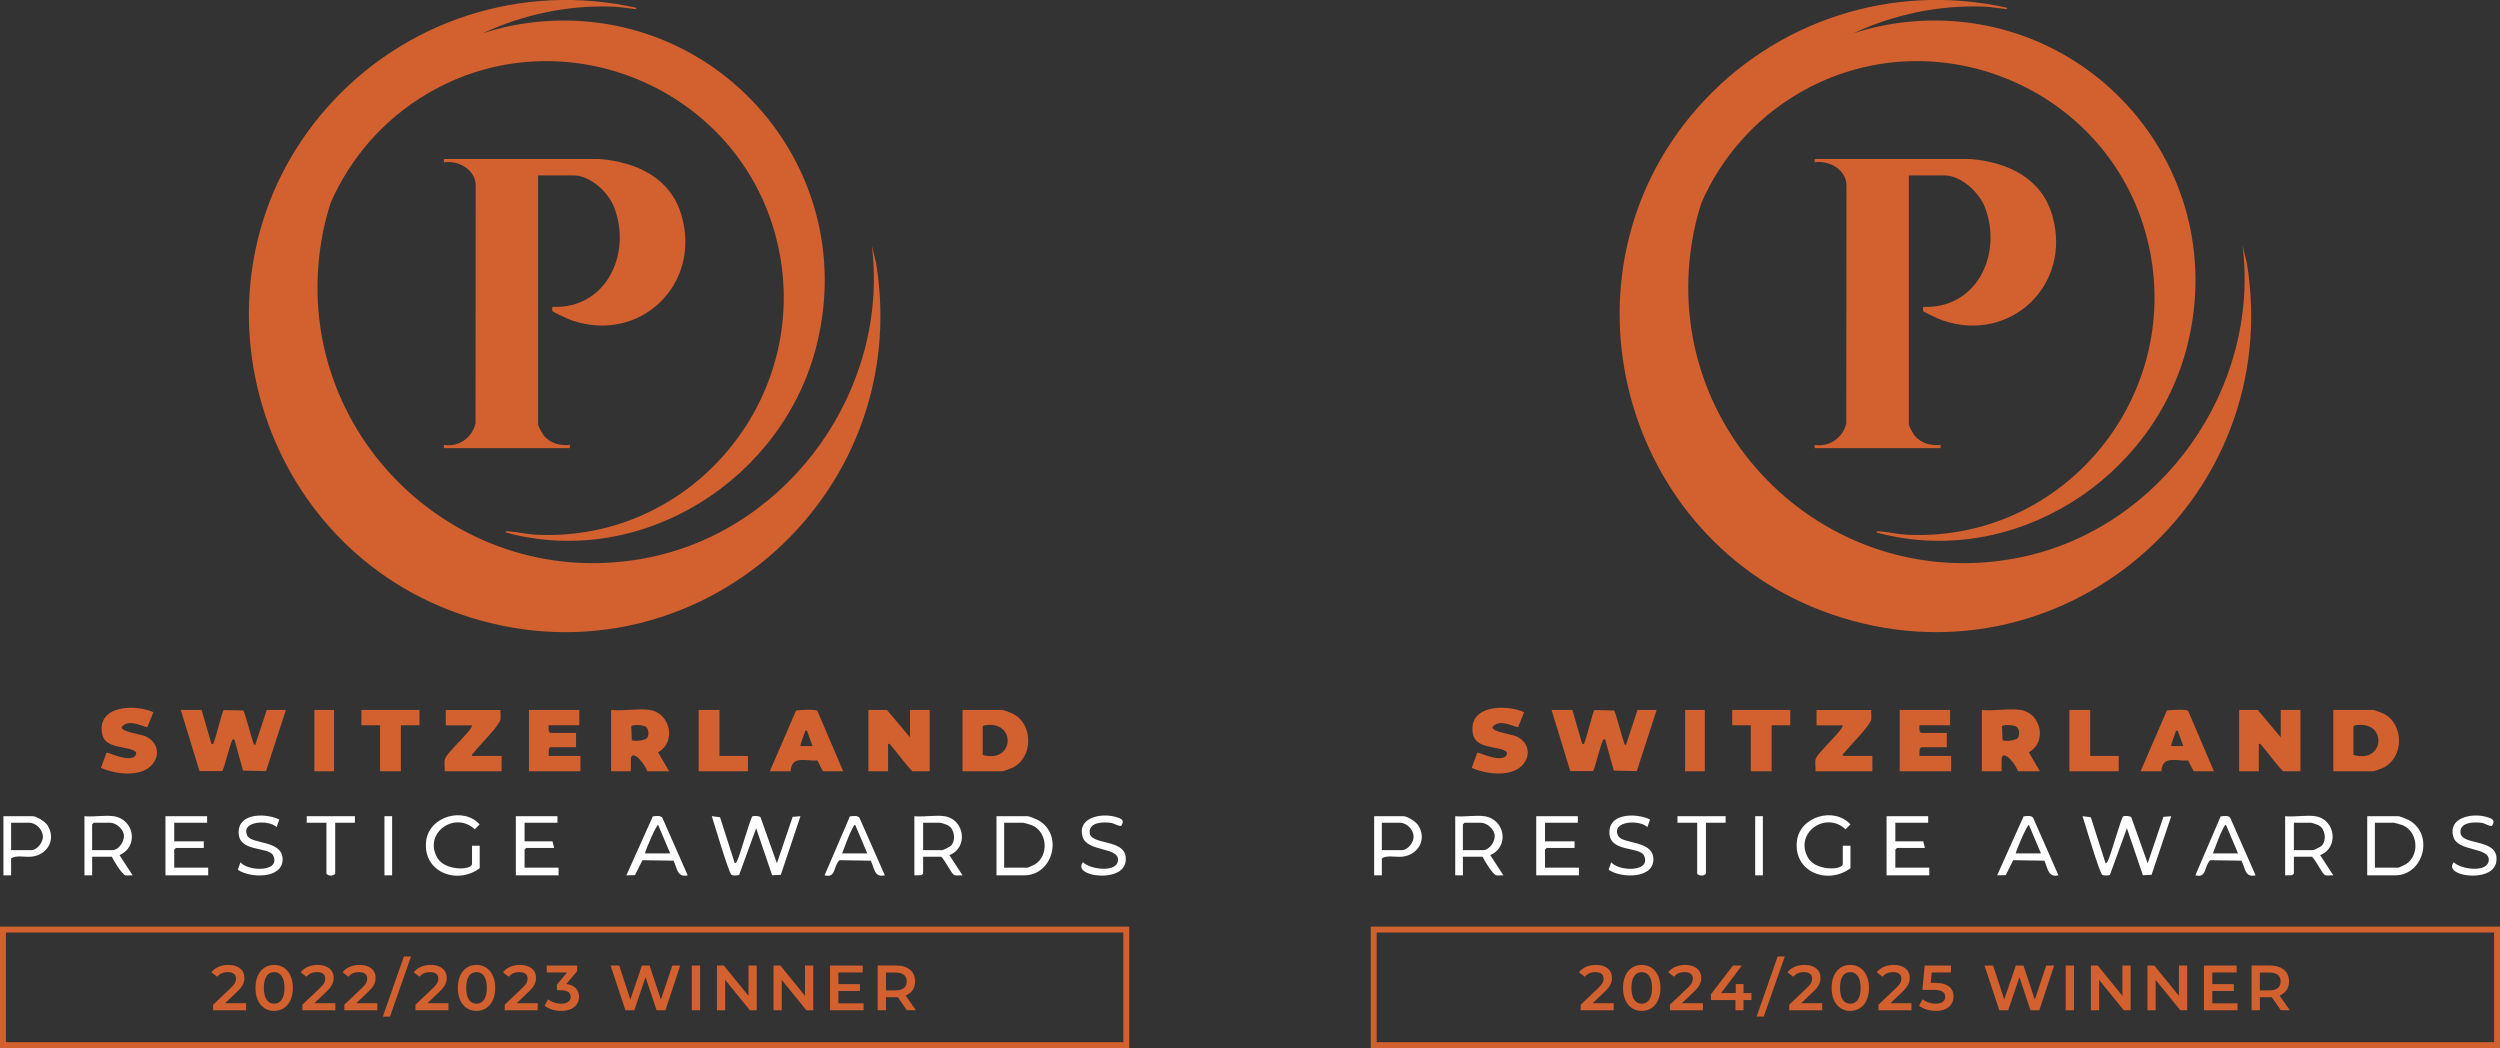 <svg viewBox="0 0 846.72 354.96" xmlns="http://www.w3.org/2000/svg" data-sanitized-data-name="Livello 1" data-name="Livello 1" id="Livello_1">
  <rect x="0" y="0" width="846.72" height="354.96" fill="#333333" stroke="none"/>
  <defs>
    <style>
      .cls-1 {
        fill: #d3602f;
      }

      .cls-2 {
        fill: #fff;
      }

      .cls-3 {
        fill: none;
        stroke: #d3602f;
        stroke-miterlimit: 10;
        stroke-width: 2px;
      }
    </style>
  </defs>
  <g>
    <g>
      <path d="M760.95,88.96l-1.42-5.81c6.02,48.38-27.5,95.79-75.21,105.61-64.54,13.28-122.06-42.19-111.21-107.17.74-4.46,1.81-8.8,3.18-13,6.66-15.13,17.92-28.18,32.8-36.93,45.59-26.79,104.8-2.17,118,48.74,13.58,52.35-27.3,103.4-81.38,100.7-2.92-.15-6.03-.91-8.89-1.12-.41-.03-1.38-.28-1.29.36,46.21,12.58,94.26-18.09,105.43-63.87,15.01-61.51-36.43-117.54-98.88-108.57-4.92.71-9.7,1.85-14.31,3.36,13.67-6.36,28.87-9.64,44.45-9.01,1.96.08,4.34.53,6.34.71.42.04,1.33.34,1.25-.32-38.77-8.71-78.85,4.32-104.93,33.95-49.79,56.58-25.71,146.56,44.94,171.29,77.39,27.1,154.34-38.33,141.14-118.94Z" class="cls-1"></path>
      <path d="M614.6,150.67v1.11h42.65v-1.11c-3.21.37-6.52-.5-8.69-2.99-.45-.51-2.06-3.39-2.06-3.87V59.41h12.05c5.73,0,11.92,5.89,13.82,11.03,5.83,15.75-2.87,34.24-21.05,33.49.04.45-.14,1.01.08,1.41.25.46,5.68,2.9,6.61,3.21,23.08,7.8,43.86-12.19,37.07-35.6-3.7-12.76-15.21-18.03-27.64-19.09h-52.84s0,1.11,0,1.11c4.85-.7,10.53,2.3,10.77,7.59l-.05,80.85c-1.16,4.86-5.69,8.08-10.72,7.27Z" class="cls-1"></path>
    </g>
    <g>
      <path d="M532.54,240.45l3.34,11.5c.95.15.58-.09.77-.52.69-1.5,2.91-10.57,3.34-10.94l6.65.13c.51.34,2.76,9.25,3.35,10.75.15.39.14.89.71.95l3.9-11.87h6.49l-6.73,20.72-7.78-.17-2.93-10.54c-.84-.15-.59.05-.83.47-.75,1.36-2.77,9.89-3.3,10.23h-7.69s-6.35-20.72-6.35-20.72h7.05Z" class="cls-1"></path>
      <path d="M764.67,240.45l7.79,9.27v-9.27h6.67v20.77h-5.75c-.57,0-6.23-7.48-7.3-8.65-.33-.36-.33-.79-1.04-.62v9.27h-6.67v-20.77h6.3Z" class="cls-1"></path>
      <path d="M790.26,261.22v-20.77h13.53c.37,0,3.01,1.01,3.54,1.28,6.92,3.53,6.92,14.69,0,18.22-.53.27-3.17,1.28-3.54,1.28h-13.53ZM797.54,245.69l-.45.3v9.69c10.79,3.16,11.58-12.06.45-9.99Z" class="cls-1"></path>
      <path d="M684.39,240.45c6.87,1.07,9.08,10.9,2.75,14.33l3.74,6.44h-7.42c-.19-1.3-4.52-7.57-5.51-4.58l-.05,4.58h-6.67v-20.77c4.02.45,9.31-.6,13.16,0ZM683.36,250c.78-.83.62-3.01-.29-3.79-.81-.7-4.53-.92-5.02-.22l.19,4.68c.8.56,4.38.11,5.12-.67Z" class="cls-1"></path>
      <path d="M660.47,240.45v5.19h-10.38c.03.9-.28,2,.56,2.6h8.71v4.82h-8.71l-.5.61-.06,2.35h10.75v5.19h-17.43v-20.77h17.06Z" class="cls-1"></path>
      <path d="M749.84,261.22h-6.86l-1.9-3.66c-3.9.32-8.72-1.9-9.04,3.66h-7.05l8.9-20.59c1.27-.17,6.63-.55,7.24.19l8.71,20.41ZM737.59,247.5c-.95-.15-.58.08-.77.52-.26.57-1.65,4.48-1.45,4.67h4.08s-1.86-5.19-1.86-5.19Z" class="cls-1"></path>
      <path d="M516.21,241.21l-2.06,5.12c-2.78-.74-6.35-2.78-8.66-.1-.34,1.63,6.55,2.48,7.97,3.11,3.9,1.73,5.25,5.8,2.6,9.29-3.68,4.84-12.7,3.62-17.6,1.44l1.86-5.13c.44-.31,6.71,3.03,9.36,1.4.58-.36,1.05-1.31.39-1.83-2.44-1.91-10.15-.76-11.18-5.8-2.02-9.87,11.05-10.32,17.33-7.5Z" class="cls-1"></path>
      <path d="M633.77,240.45c-.1,1.01.15,2.19.02,3.17-.28,2.04-7.37,9.05-9.1,11.29-.29.37-.71.47-.55,1.12h10.01v5.19h-19.28c.17-1.3-.34-3.28.19-4.44.83-1.8,5.97-6.71,7.59-8.73.53-.66,1.37-1.57,1.49-2.4h-8.9v-5.19h18.54Z" class="cls-1"></path>
      <polygon points="606.33 240.45 606.33 245.64 600.03 245.64 600.03 261.22 592.98 261.22 592.98 245.64 586.68 245.64 586.68 240.45 606.33 240.45" class="cls-1"></polygon>
      <polygon points="707.93 240.45 707.93 256.03 717.58 256.03 717.58 261.22 700.89 261.22 700.89 240.45 707.93 240.45" class="cls-1"></polygon>
      <rect height="20.77" width="6.67" y="240.45" x="570.73" class="cls-1"></rect>
    </g>
    <g>
      <path d="M713.13,292.38c.55-.09.72-.68.92-1.11.94-1.97,4.4-14.37,5.06-14.78.38-.24,2.33-.18,2.73.31l5.55,15.59,5.34-15.73,2.64-.22-6.66,19.86-2.94.13-5.41-15.92-5.74,15.77c-.54.33-2.07.33-2.61,0-.9-.54-5.9-17.45-6.67-19.85l2.79.36,5,15.59Z" class="cls-2"></path>
      <path d="M801.75,296.46v-20.03h10.57c.46,0,2.91,1,3.5,1.32,8.75,4.78,5.05,18.71-4.61,18.71h-9.46ZM804.35,293.87h7.97c.16,0,2.21-.96,2.54-1.17,4.8-3.12,4.08-11.05-1.13-13.22-.36-.15-2.69-.82-2.89-.82h-6.49v15.21Z" class="cls-2"></path>
      <path d="M784.14,276.43c6.92,1.07,8.12,10.73,1.66,13.18l4.46,6.85c-.87-.09-2.21.27-2.96-.18-.83-.5-3.14-5.19-4.27-6.12h-6.12v5.75l-.61.5-2.35.06v-20.03c3.13.34,7.19-.47,10.2,0ZM776.91,287.93h6.49c.3,0,2.62-1.16,2.95-1.51,1.69-1.81,1.26-5.52-.92-6.83-.46-.27-2.38-.94-2.77-.94h-5.75v9.27Z" class="cls-2"></path>
      <path d="M502.69,276.43c7.1,1.01,8.61,10.38,2.03,13.18l4.46,6.85c-.77-.06-1.67.14-2.4,0-1.14-.22-4.03-4.93-4.64-6.3h-6.67v6.31h-2.6v-20.03c3.06.31,6.87-.42,9.83,0ZM495.46,287.93h6.86c2.13,0,4.07-2.89,3.92-5s-2.64-4.27-4.66-4.27h-5.56l-.56.56v8.72Z" class="cls-2"></path>
      <polygon points="534.39 276.43 534.39 278.66 523.27 278.66 523.27 284.96 533.28 284.96 533.28 287.19 523.82 287.19 523.27 287.74 523.27 293.87 534.76 293.87 534.76 296.46 520.3 296.46 520.3 276.43 534.39 276.43" class="cls-2"></polygon>
      <polygon points="653.05 276.43 653.05 278.66 641.93 278.66 641.93 284.96 651.39 284.96 651.94 287.19 642.49 287.19 641.93 287.74 641.93 293.87 653.42 293.87 653.42 296.46 638.96 296.46 638.96 276.43 653.05 276.43" class="cls-2"></polygon>
      <path d="M624.13,286.45h2.6v7.6c-7.7,5.77-19.39,1.31-18.13-9.23,1-8.33,12.61-11.67,18.12-5.61l-1.66,1.66c-6.74-6.35-17.55,1.29-12.66,9.71,2.59,4.45,11.73,4.21,11.73,1.99v-6.12Z" class="cls-2"></path>
      <path d="M468.01,296.46h-2.6v-20.03h9.83c1.43,0,4.25,1.81,5.08,3.08,3.07,4.75.02,10.09-5.45,10.64-2.2.22-5.05-.59-6.86.56v5.75ZM468.01,287.93h6.86c1.9,0,3.98-2.65,3.91-4.63-.08-2.36-2.35-4.65-4.65-4.65h-6.12v9.27Z" class="cls-2"></path>
      <path d="M697.18,296.46c-3.58.84-3.62-2.5-4.78-4.96l-10.55-.17-2.53,5.07-2.91.06,8.96-19.97c1.04-.08,2.58-.44,3.24.52l8.56,19.44ZM691.25,289.04l-4.08-9.64c-.48-.36-4.44,8.77-4.45,9.64h8.53Z" class="cls-2"></path>
      <path d="M763.93,296.46c-3.68.85-3.47-2.53-4.78-4.96l-10.55-.17c-2.17,1.97-1.1,6.17-5.06,5.13l8.58-19.98c1.05-.04,2.59-.44,3.25.54l8.57,19.43ZM758,289.04l-4.08-9.64c-.24-.18-.68.6-.81.85-1.39,2.6-2.54,6.02-3.63,8.79h8.53Z" class="cls-2"></path>
      <path d="M558.85,277.57l-.91,2.57c-2.53-2.6-12.3-2.17-9.92,2.89,1.42,3.01,12.01,1.41,11.96,8.07s-11.15,6.34-15.16,3.47l.88-2.54c2.38,3.11,13.71,3.49,11.12-2.23-1.52-3.35-12.58-.79-11.68-8.73.67-5.92,9.77-5.54,13.71-3.49Z" class="cls-2"></path>
      <path d="M844,279.74c-1.29.04-2.24-.87-3.53-1.05-2.4-.34-7.22-.31-7.16,3.13.08,4.62,11.64,2.1,12.22,8.52.51,5.7-6.16,6.71-10.5,6.03-2.24-.35-5.98-1.72-3.98-4.36,2.2,2.38,11.45,3.76,11.86-.59.44-4.64-10.48-2.81-11.99-8-1.88-6.47,6.09-8.09,10.89-6.82,1.94.52,3.6.99,2.18,3.14Z" class="cls-2"></path>
      <path d="M584.45,276.43v2.23h-6.67v17.25c-.72.87-2.3.83-2.97,0v-17.25h-6.67v-2.23h16.32Z" class="cls-2"></path>
      <rect height="20.03" width="2.6" y="276.43" x="594.46" class="cls-2"></rect>
    </g>
    <g>
      <path d="M546.53,339.78v2.38h-11.17v-1.88l6.02-5.71c1.47-1.41,1.73-2.29,1.73-3.14,0-1.38-.95-2.19-2.81-2.19-1.47,0-2.7.5-3.55,1.58l-1.97-1.51c1.17-1.58,3.27-2.51,5.76-2.51,3.29,0,5.41,1.67,5.41,4.35,0,1.47-.41,2.81-2.51,4.78l-4.05,3.85h7.14Z" class="cls-1"></path>
      <path d="M549.71,334.59c0-4.98,2.73-7.79,6.32-7.79s6.34,2.81,6.34,7.79-2.73,7.79-6.34,7.79-6.32-2.81-6.32-7.79ZM559.54,334.59c0-3.66-1.43-5.35-3.51-5.35s-3.48,1.69-3.48,5.35,1.43,5.35,3.48,5.35,3.51-1.69,3.51-5.35Z" class="cls-1"></path>
      <path d="M576.76,339.78v2.38h-11.17v-1.88l6.02-5.71c1.47-1.41,1.73-2.29,1.73-3.14,0-1.38-.95-2.19-2.81-2.19-1.47,0-2.7.5-3.55,1.58l-1.97-1.51c1.17-1.58,3.27-2.51,5.76-2.51,3.29,0,5.41,1.67,5.41,4.35,0,1.47-.41,2.81-2.51,4.78l-4.05,3.85h7.14Z" class="cls-1"></path>
      <path d="M593.19,338.72h-2.68v3.44h-2.73v-3.44h-8.31v-1.95l7.47-9.76h3.01l-7.03,9.33h4.96v-3.05h2.64v3.05h2.68v2.38Z" class="cls-1"></path>
      <path d="M602.08,323.94h2.42l-7.14,20.38h-2.42l7.14-20.38Z" class="cls-1"></path>
      <path d="M617.16,339.78v2.38h-11.17v-1.88l6.02-5.71c1.47-1.41,1.73-2.29,1.73-3.14,0-1.38-.95-2.19-2.81-2.19-1.47,0-2.7.5-3.55,1.58l-1.97-1.51c1.17-1.58,3.27-2.51,5.76-2.51,3.29,0,5.41,1.67,5.41,4.35,0,1.47-.41,2.81-2.51,4.78l-4.05,3.85h7.14Z" class="cls-1"></path>
      <path d="M620.34,334.59c0-4.98,2.73-7.79,6.32-7.79s6.34,2.81,6.34,7.79-2.73,7.79-6.34,7.79-6.32-2.81-6.32-7.79ZM630.17,334.59c0-3.66-1.43-5.35-3.51-5.35s-3.48,1.69-3.48,5.35,1.43,5.35,3.48,5.35,3.51-1.69,3.51-5.35Z" class="cls-1"></path>
      <path d="M647.39,339.78v2.38h-11.17v-1.88l6.02-5.71c1.47-1.41,1.73-2.29,1.73-3.14,0-1.38-.95-2.19-2.81-2.19-1.47,0-2.7.5-3.55,1.58l-1.97-1.51c1.17-1.58,3.27-2.51,5.76-2.51,3.29,0,5.41,1.67,5.41,4.35,0,1.47-.41,2.81-2.51,4.78l-4.05,3.85h7.14Z" class="cls-1"></path>
      <path d="M661.65,337.51c0,2.66-1.93,4.87-5.99,4.87-2.14,0-4.31-.65-5.69-1.75l1.19-2.19c1.1.91,2.75,1.49,4.46,1.49,2.01,0,3.2-.89,3.2-2.32s-.93-2.36-4.07-2.36h-3.66l.78-8.24h8.89v2.36h-6.51l-.32,3.51h1.45c4.48,0,6.28,1.95,6.28,4.63Z" class="cls-1"></path>
      <path d="M695.71,327.01l-5.02,15.15h-2.99l-3.74-11.21-3.81,11.21h-3.01l-5.02-15.15h2.92l3.77,11.51,3.92-11.51h2.6l3.83,11.58,3.87-11.58h2.68Z" class="cls-1"></path>
      <path d="M699.63,327.01h2.81v15.15h-2.81v-15.15Z" class="cls-1"></path>
      <path d="M721.62,327.01v15.15h-2.32l-8.35-10.26v10.26h-2.79v-15.15h2.32l8.35,10.26v-10.26h2.79Z" class="cls-1"></path>
      <path d="M740.77,327.01v15.15h-2.32l-8.35-10.26v10.26h-2.79v-15.15h2.32l8.35,10.26v-10.26h2.79Z" class="cls-1"></path>
      <path d="M757.82,339.8v2.36h-11.36v-15.15h11.06v2.36h-8.24v3.94h7.31v2.32h-7.31v4.18h8.55Z" class="cls-1"></path>
      <path d="M772.49,342.16l-3.09-4.44c-.19.02-.39.02-.58.02h-3.42v4.41h-2.81v-15.15h6.23c3.98,0,6.45,2.03,6.45,5.39,0,2.29-1.17,3.98-3.22,4.78l3.48,4.98h-3.03ZM768.68,329.39h-3.29v6.04h3.29c2.47,0,3.74-1.13,3.74-3.03s-1.28-3.01-3.74-3.01Z" class="cls-1"></path>
    </g>
    <rect height="39.14" width="380.46" y="314.83" x="465.26" class="cls-3"></rect>
  </g>
  <g>
    <g>
      <path d="M296.69,88.96l-1.42-5.81c6.02,48.38-27.5,95.79-75.21,105.61-64.54,13.28-122.06-42.19-111.21-107.17.74-4.46,1.81-8.8,3.18-13,6.66-15.13,17.92-28.18,32.8-36.93,45.59-26.79,104.8-2.17,118,48.74,13.58,52.35-27.3,103.4-81.38,100.7-2.92-.15-6.03-.91-8.89-1.12-.41-.03-1.38-.28-1.29.36,46.21,12.58,94.26-18.09,105.43-63.87C291.71,54.97,240.27-1.06,177.82,7.91c-4.92.71-9.7,1.85-14.31,3.36,13.67-6.36,28.87-9.64,44.45-9.01,1.96.08,4.34.53,6.34.71.42.04,1.33.34,1.25-.32-38.77-8.71-78.85,4.32-104.93,33.95-49.79,56.58-25.71,146.56,44.94,171.29,77.39,27.1,154.34-38.33,141.14-118.94Z" class="cls-1"></path>
      <path d="M150.34,150.67v1.11h42.65v-1.11c-3.21.37-6.52-.5-8.69-2.99-.45-.51-2.06-3.39-2.06-3.87V59.41h12.05c5.73,0,11.92,5.89,13.82,11.03,5.83,15.75-2.87,34.24-21.05,33.49.04.45-.14,1.01.08,1.41.25.46,5.68,2.9,6.61,3.21,23.08,7.8,43.86-12.19,37.07-35.6-3.7-12.76-15.21-18.03-27.64-19.09h-52.84s0,1.11,0,1.11c4.85-.7,10.53,2.3,10.77,7.59l-.05,80.85c-1.16,4.86-5.69,8.08-10.72,7.27Z" class="cls-1"></path>
    </g>
    <g>
      <path d="M68.28,240.45l3.34,11.5c.95.15.58-.09.77-.52.69-1.5,2.91-10.57,3.34-10.94l6.65.13c.51.34,2.76,9.25,3.35,10.75.15.39.14.89.71.95l3.9-11.87h6.49l-6.73,20.72-7.78-.17-2.93-10.54c-.84-.15-.59.05-.83.47-.75,1.36-2.77,9.89-3.3,10.23h-7.69s-6.35-20.72-6.35-20.72h7.05Z" class="cls-1"></path>
      <path d="M300.41,240.45l7.79,9.27v-9.27h6.67v20.77h-5.75c-.57,0-6.23-7.48-7.3-8.65-.33-.36-.33-.79-1.04-.62v9.27h-6.67v-20.77h6.3Z" class="cls-1"></path>
      <path d="M326,261.22v-20.77h13.53c.37,0,3.01,1.01,3.54,1.28,6.92,3.53,6.92,14.69,0,18.22-.53.27-3.17,1.28-3.54,1.28h-13.53ZM333.28,245.69l-.45.3v9.69c10.79,3.16,11.58-12.06.45-9.99Z" class="cls-1"></path>
      <path d="M220.13,240.45c6.87,1.07,9.08,10.9,2.75,14.33l3.74,6.44h-7.42c-.19-1.3-4.52-7.57-5.51-4.58l-.05,4.58h-6.67v-20.77c4.02.45,9.31-.6,13.16,0ZM219.11,250c.78-.83.62-3.01-.29-3.79-.81-.7-4.53-.92-5.02-.22l.19,4.68c.8.56,4.38.11,5.12-.67Z" class="cls-1"></path>
      <path d="M196.21,240.45v5.19h-10.38c.03.9-.28,2,.56,2.6h8.71v4.82h-8.71l-.5.61-.06,2.35h10.75v5.19h-17.43v-20.77h17.06Z" class="cls-1"></path>
      <path d="M285.58,261.22h-6.86l-1.9-3.66c-3.9.32-8.72-1.9-9.04,3.66h-7.05l8.9-20.59c1.27-.17,6.63-.55,7.24.19l8.71,20.41ZM273.34,247.5c-.95-.15-.58.08-.77.52-.26.57-1.65,4.48-1.45,4.67h4.08s-1.86-5.19-1.86-5.19Z" class="cls-1"></path>
      <path d="M51.95,241.21l-2.06,5.12c-2.78-.74-6.35-2.78-8.66-.1-.34,1.63,6.55,2.48,7.97,3.11,3.9,1.73,5.25,5.8,2.6,9.29-3.68,4.84-12.7,3.62-17.6,1.44l1.86-5.13c.44-.31,6.71,3.03,9.36,1.4.58-.36,1.05-1.31.39-1.83-2.44-1.91-10.15-.76-11.18-5.8-2.02-9.87,11.05-10.32,17.33-7.5Z" class="cls-1"></path>
      <path d="M169.51,240.45c-.1,1.01.15,2.19.02,3.17-.28,2.04-7.37,9.05-9.1,11.29-.29.37-.71.47-.55,1.12h10.01v5.19h-19.28c.17-1.3-.34-3.28.19-4.44.83-1.8,5.97-6.71,7.59-8.73.53-.66,1.37-1.57,1.49-2.4h-8.9v-5.19h18.54Z" class="cls-1"></path>
      <polygon points="142.07 240.45 142.07 245.64 135.77 245.64 135.77 261.22 128.72 261.22 128.72 245.64 122.42 245.64 122.42 240.45 142.07 240.45" class="cls-1"></polygon>
      <polygon points="243.68 240.45 243.68 256.03 253.32 256.03 253.32 261.22 236.63 261.22 236.63 240.45 243.68 240.45" class="cls-1"></polygon>
      <rect height="20.77" width="6.67" y="240.45" x="106.47" class="cls-1"></rect>
    </g>
    <g>
      <path d="M248.87,292.38c.55-.09.72-.68.92-1.11.94-1.97,4.4-14.37,5.06-14.78.38-.24,2.33-.18,2.73.31l5.55,15.59,5.34-15.73,2.64-.22-6.66,19.86-2.94.13-5.41-15.92-5.74,15.77c-.54.33-2.07.33-2.61,0-.9-.54-5.9-17.45-6.67-19.85l2.79.36,5,15.59Z" class="cls-2"></path>
      <path d="M337.5,296.46v-20.03h10.57c.46,0,2.91,1,3.5,1.32,8.75,4.78,5.05,18.71-4.61,18.71h-9.46ZM340.09,293.87h7.97c.16,0,2.21-.96,2.54-1.17,4.8-3.12,4.08-11.05-1.13-13.22-.36-.15-2.69-.82-2.89-.82h-6.49v15.21Z" class="cls-2"></path>
      <path d="M319.88,276.43c6.92,1.07,8.12,10.73,1.66,13.18l4.46,6.85c-.87-.09-2.21.27-2.96-.18-.83-.5-3.14-5.19-4.27-6.12h-6.12v5.75l-.61.5-2.35.06v-20.03c3.13.34,7.19-.47,10.2,0ZM312.65,287.93h6.49c.3,0,2.62-1.16,2.95-1.51,1.69-1.81,1.26-5.52-.92-6.83-.46-.27-2.38-.94-2.77-.94h-5.75v9.27Z" class="cls-2"></path>
      <path d="M38.43,276.43c7.1,1.01,8.61,10.38,2.03,13.18l4.46,6.85c-.77-.06-1.67.14-2.4,0-1.14-.22-4.03-4.93-4.64-6.3h-6.67v6.31h-2.6v-20.03c3.06.31,6.87-.42,9.83,0ZM31.2,287.93h6.86c2.13,0,4.07-2.89,3.92-5s-2.64-4.27-4.66-4.27h-5.56l-.56.56v8.72Z" class="cls-2"></path>
      <polygon points="70.14 276.43 70.14 278.66 59.01 278.66 59.01 284.96 69.02 284.96 69.02 287.19 59.57 287.19 59.01 287.74 59.01 293.87 70.51 293.87 70.51 296.46 56.04 296.46 56.04 276.43 70.14 276.43" class="cls-2"></polygon>
      <polygon points="188.8 276.43 188.8 278.66 177.67 278.66 177.67 284.96 187.13 284.96 187.68 287.19 178.23 287.19 177.67 287.74 177.67 293.87 189.17 293.87 189.17 296.46 174.71 296.46 174.71 276.43 188.8 276.43" class="cls-2"></polygon>
      <path d="M159.87,286.45h2.6v7.6c-7.7,5.77-19.39,1.31-18.13-9.23,1-8.33,12.61-11.67,18.12-5.61l-1.66,1.66c-6.74-6.35-17.55,1.29-12.66,9.71,2.59,4.45,11.73,4.21,11.73,1.99v-6.12Z" class="cls-2"></path>
      <path d="M3.76,296.46H1.16v-20.03h9.83c1.43,0,4.25,1.81,5.08,3.08,3.07,4.75.02,10.09-5.45,10.64-2.2.22-5.05-.59-6.86.56v5.75ZM3.76,287.93h6.86c1.9,0,3.98-2.65,3.91-4.63-.08-2.36-2.35-4.65-4.65-4.65H3.76v9.27Z" class="cls-2"></path>
      <path d="M232.92,296.46c-3.58.84-3.62-2.5-4.78-4.96l-10.55-.17-2.53,5.07-2.91.06,8.96-19.97c1.04-.08,2.58-.44,3.24.52l8.56,19.44ZM226.99,289.04l-4.08-9.64c-.48-.36-4.44,8.77-4.45,9.64h8.53Z" class="cls-2"></path>
      <path d="M299.67,296.46c-3.68.85-3.47-2.53-4.78-4.96l-10.55-.17c-2.17,1.97-1.1,6.17-5.06,5.13l8.58-19.98c1.05-.04,2.59-.44,3.25.54l8.57,19.43ZM293.74,289.04l-4.08-9.64c-.24-.18-.68.6-.81.85-1.39,2.6-2.54,6.02-3.63,8.79h8.53Z" class="cls-2"></path>
      <path d="M94.59,277.57l-.91,2.57c-2.53-2.6-12.3-2.17-9.92,2.89,1.42,3.01,12.01,1.41,11.96,8.07s-11.15,6.34-15.16,3.47l.88-2.54c2.38,3.11,13.71,3.49,11.12-2.23-1.52-3.35-12.58-.79-11.68-8.73.67-5.92,9.77-5.54,13.71-3.49Z" class="cls-2"></path>
      <path d="M379.74,279.74c-1.29.04-2.24-.87-3.53-1.05-2.4-.34-7.22-.31-7.16,3.13.08,4.62,11.64,2.1,12.22,8.52.51,5.7-6.16,6.71-10.5,6.03-2.24-.35-5.98-1.72-3.98-4.36,2.2,2.38,11.45,3.76,11.86-.59.44-4.64-10.48-2.81-11.99-8-1.88-6.47,6.09-8.09,10.89-6.82,1.94.52,3.6.99,2.18,3.14Z" class="cls-2"></path>
      <path d="M120.2,276.43v2.23h-6.67v17.25c-.72.87-2.3.83-2.97,0v-17.25h-6.67v-2.23h16.32Z" class="cls-2"></path>
      <rect height="20.03" width="2.6" y="276.43" x="130.21" class="cls-2"></rect>
    </g>
    <g>
      <path d="M83.35,339.78v2.38h-11.17v-1.88l6.02-5.71c1.47-1.41,1.73-2.29,1.73-3.14,0-1.38-.95-2.19-2.81-2.19-1.47,0-2.7.5-3.55,1.58l-1.97-1.51c1.17-1.58,3.27-2.51,5.76-2.51,3.29,0,5.41,1.67,5.41,4.35,0,1.47-.41,2.81-2.51,4.78l-4.05,3.85h7.14Z" class="cls-1"></path>
      <path d="M86.53,334.59c0-4.98,2.73-7.79,6.32-7.79s6.34,2.81,6.34,7.79-2.73,7.79-6.34,7.79-6.32-2.81-6.32-7.79ZM96.35,334.59c0-3.66-1.43-5.35-3.51-5.35s-3.48,1.69-3.48,5.35,1.43,5.35,3.48,5.35,3.51-1.69,3.51-5.35Z" class="cls-1"></path>
      <path d="M113.58,339.78v2.38h-11.17v-1.88l6.02-5.71c1.47-1.41,1.73-2.29,1.73-3.14,0-1.38-.95-2.19-2.81-2.19-1.47,0-2.7.5-3.55,1.58l-1.97-1.51c1.17-1.58,3.27-2.51,5.76-2.51,3.29,0,5.41,1.67,5.41,4.35,0,1.47-.41,2.81-2.51,4.78l-4.05,3.85h7.14Z" class="cls-1"></path>
      <path d="M127.79,339.78v2.38h-11.17v-1.88l6.02-5.71c1.47-1.41,1.73-2.29,1.73-3.14,0-1.38-.95-2.19-2.81-2.19-1.47,0-2.7.5-3.55,1.58l-1.97-1.51c1.17-1.58,3.27-2.51,5.76-2.51,3.29,0,5.41,1.67,5.41,4.35,0,1.47-.41,2.81-2.51,4.78l-4.05,3.85h7.14Z" class="cls-1"></path>
      <path d="M136.8,323.94h2.42l-7.14,20.38h-2.42l7.14-20.38Z" class="cls-1"></path>
      <path d="M151.88,339.78v2.38h-11.17v-1.88l6.02-5.71c1.47-1.41,1.73-2.29,1.73-3.14,0-1.38-.95-2.19-2.81-2.19-1.47,0-2.7.5-3.55,1.58l-1.97-1.51c1.17-1.58,3.27-2.51,5.76-2.51,3.29,0,5.41,1.67,5.41,4.35,0,1.47-.41,2.81-2.51,4.78l-4.05,3.85h7.14Z" class="cls-1"></path>
      <path d="M155.06,334.59c0-4.98,2.73-7.79,6.32-7.79s6.34,2.81,6.34,7.79-2.73,7.79-6.34,7.79-6.32-2.81-6.32-7.79ZM164.88,334.59c0-3.66-1.43-5.35-3.51-5.35s-3.48,1.69-3.48,5.35,1.43,5.35,3.48,5.35,3.51-1.69,3.51-5.35Z" class="cls-1"></path>
      <path d="M182.11,339.78v2.38h-11.17v-1.88l6.02-5.71c1.47-1.41,1.73-2.29,1.73-3.14,0-1.38-.95-2.19-2.81-2.19-1.47,0-2.7.5-3.55,1.58l-1.97-1.51c1.17-1.58,3.27-2.51,5.76-2.51,3.29,0,5.41,1.67,5.41,4.35,0,1.47-.41,2.81-2.51,4.78l-4.05,3.85h7.14Z" class="cls-1"></path>
      <path d="M196.11,337.62c0,2.55-1.93,4.76-5.99,4.76-2.14,0-4.28-.65-5.69-1.75l1.21-2.19c1.08.91,2.73,1.49,4.44,1.49,2.01,0,3.2-.89,3.2-2.29s-1-2.25-3.29-2.25h-1.38v-1.93l3.44-4.09h-6.88v-2.36h10.32v1.88l-3.68,4.37c2.86.37,4.31,2.08,4.31,4.35Z" class="cls-1"></path>
      <path d="M230.39,327.01l-5.02,15.15h-2.99l-3.74-11.21-3.81,11.21h-3.01l-5.02-15.15h2.92l3.77,11.51,3.92-11.51h2.6l3.83,11.58,3.87-11.58h2.68Z" class="cls-1"></path>
      <path d="M234.3,327.01h2.81v15.15h-2.81v-15.15Z" class="cls-1"></path>
      <path d="M256.29,327.01v15.15h-2.32l-8.35-10.26v10.26h-2.79v-15.15h2.32l8.35,10.26v-10.26h2.79Z" class="cls-1"></path>
      <path d="M275.44,327.01v15.15h-2.32l-8.35-10.26v10.26h-2.79v-15.15h2.32l8.35,10.26v-10.26h2.79Z" class="cls-1"></path>
      <path d="M292.49,339.8v2.36h-11.36v-15.15h11.06v2.36h-8.24v3.94h7.31v2.32h-7.31v4.18h8.55Z" class="cls-1"></path>
      <path d="M307.16,342.16l-3.09-4.44c-.2.02-.39.02-.58.02h-3.42v4.41h-2.81v-15.15h6.23c3.98,0,6.45,2.03,6.45,5.39,0,2.29-1.17,3.98-3.22,4.78l3.48,4.98h-3.03ZM303.36,329.39h-3.29v6.04h3.29c2.47,0,3.74-1.13,3.74-3.03s-1.28-3.01-3.74-3.01Z" class="cls-1"></path>
    </g>
    <rect height="39.14" width="380.46" y="314.83" x="1" class="cls-3"></rect>
  </g>
</svg>
